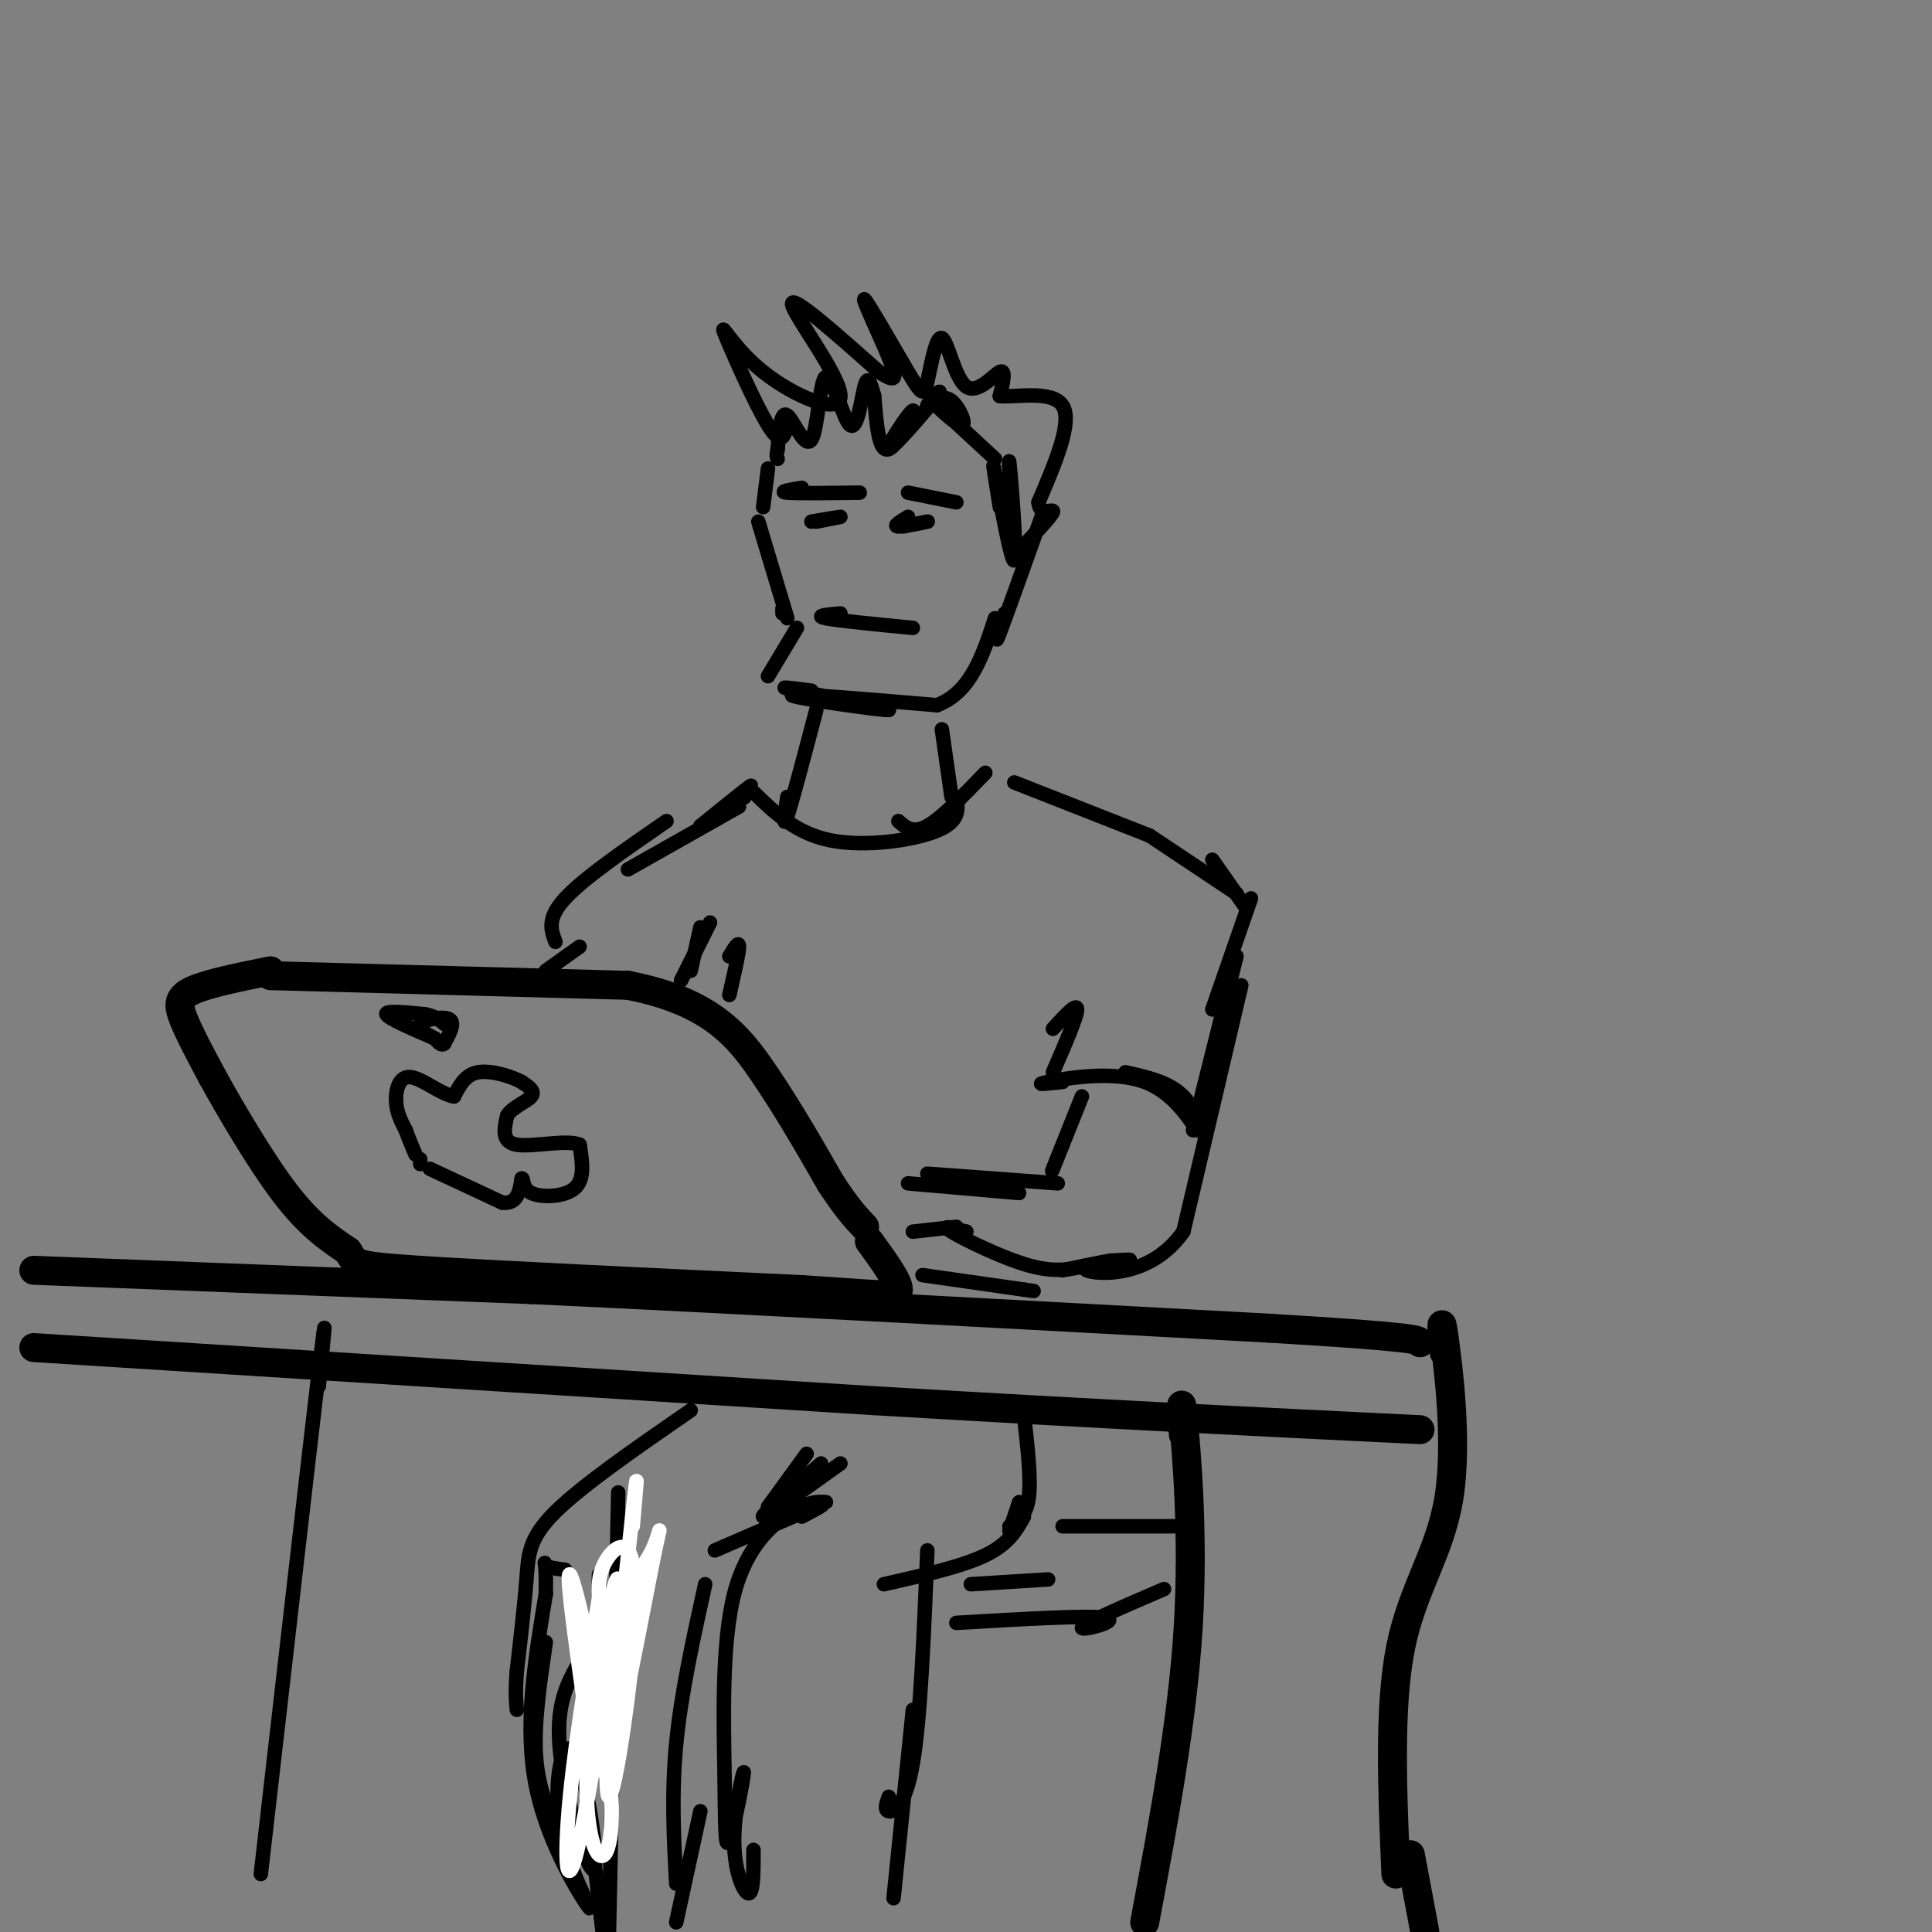 <svg viewBox='0 0 400 400' version='1.1' xmlns='http://www.w3.org/2000/svg' xmlns:xlink='http://www.w3.org/1999/xlink'><rect x="0" y="0" width="400" height="400" fill="#808080" stroke="none"/><g fill='none' stroke='rgb(0,0,0)' stroke-width='6' stroke-linecap='round' stroke-linejoin='round'><path d='M56,202c0.000,0.000 74.000,2.000 74,2'/><path d='M130,204c17.111,3.289 22.889,10.511 28,18c5.111,7.489 9.556,15.244 14,23'/><path d='M172,245c3.500,5.333 5.250,7.167 7,9'/><path d='M56,201c-6.400,1.289 -12.800,2.578 -16,4c-3.200,1.422 -3.200,2.978 -2,6c1.200,3.022 3.600,7.511 6,12'/><path d='M44,223c3.689,6.667 9.911,17.333 15,24c5.089,6.667 9.044,9.333 13,12'/><path d='M72,259c1.844,2.578 -0.044,3.022 15,4c15.044,0.978 47.022,2.489 79,4'/><path d='M166,267c17.000,1.067 20.000,1.733 20,0c0.000,-1.733 -3.000,-5.867 -6,-10'/></g>
<g fill='none' stroke='rgb(0,0,0)' stroke-width='3' stroke-linecap='round' stroke-linejoin='round'><path d='M89,242c0.000,0.000 15.000,7.000 15,7'/><path d='M104,249c3.167,0.333 3.583,-2.333 4,-5'/><path d='M108,244c0.548,-0.143 -0.083,2.000 2,3c2.083,1.000 6.881,0.857 9,-1c2.119,-1.857 1.560,-5.429 1,-9'/><path d='M120,237c-2.644,-1.133 -9.756,0.533 -13,0c-3.244,-0.533 -2.622,-3.267 -2,-6'/><path d='M105,231c0.889,-1.689 4.111,-2.911 5,-4c0.889,-1.089 -0.556,-2.044 -2,-3'/><path d='M108,224c-2.089,-1.133 -6.311,-2.467 -9,-2c-2.689,0.467 -3.844,2.733 -5,5'/><path d='M94,227c-2.607,-0.357 -6.625,-3.750 -9,-4c-2.375,-0.250 -3.107,2.643 -3,5c0.107,2.357 1.054,4.179 2,6'/><path d='M84,234c0.667,1.833 1.333,3.417 2,5'/><path d='M90,215c-1.956,-1.044 -3.911,-2.089 -3,-3c0.911,-0.911 4.689,-1.689 6,-1c1.311,0.689 0.156,2.844 -1,5'/><path d='M92,216c-0.500,0.667 -1.250,-0.167 -2,-1'/><path d='M87,240c0.000,0.000 0.000,1.000 0,1'/><path d='M90,215c-4.833,-2.083 -9.667,-4.167 -10,-5c-0.333,-0.833 3.833,-0.417 8,0'/><path d='M88,210c2.000,0.333 3.000,1.167 4,2'/></g>
<g fill='none' stroke='rgb(0,0,0)' stroke-width='6' stroke-linecap='round' stroke-linejoin='round'><path d='M7,263c0.000,0.000 103.000,4.000 103,4'/><path d='M110,267c42.667,2.000 97.833,5.000 153,8'/><path d='M263,275c30.667,1.833 30.833,2.417 31,3'/><path d='M299,280c-0.405,-4.357 -0.810,-8.714 0,-3c0.810,5.714 2.833,21.500 1,33c-1.833,11.500 -7.524,18.714 -10,31c-2.476,12.286 -1.738,29.643 -1,47'/><path d='M7,279c0.000,0.000 174.000,11.000 174,11'/><path d='M181,290c47.833,2.833 80.417,4.417 113,6'/><path d='M245,297c-0.311,-4.689 -0.622,-9.378 0,-3c0.622,6.378 2.178,23.822 1,43c-1.178,19.178 -5.089,40.089 -9,61'/><path d='M292,384c0.000,0.000 3.000,16.000 3,16'/></g>
<g fill='none' stroke='rgb(0,0,0)' stroke-width='3' stroke-linecap='round' stroke-linejoin='round'><path d='M238,173c0.000,0.000 18.000,12.000 18,12'/><path d='M251,178c0.000,0.000 7.000,10.000 7,10'/><path d='M259,186c0.000,0.000 -8.000,23.000 -8,23'/><path d='M256,198c0.000,0.000 -9.000,36.000 -9,36'/><path d='M257,204c0.000,0.000 -12.000,51.000 -12,51'/><path d='M245,255c-6.893,9.821 -18.125,8.875 -20,8c-1.875,-0.875 5.607,-1.679 8,-2c2.393,-0.321 -0.304,-0.161 -3,0'/><path d='M230,261c-2.167,0.333 -6.083,1.167 -10,2'/><path d='M227,262c0.000,0.000 0.100,0.100 0.1,0.1'/><path d='M225,262c-3.222,0.778 -6.444,1.556 -12,0c-5.556,-1.556 -13.444,-5.444 -16,-7c-2.556,-1.556 0.222,-0.778 3,0'/><path d='M200,255c0.333,0.000 -0.333,0.000 -1,0'/><path d='M191,264c0.000,0.000 21.000,3.000 21,3'/><path d='M212,267c3.500,0.500 1.750,0.250 0,0'/><path d='M198,254c0.000,0.000 -9.000,1.000 -9,1'/><path d='M188,245c0.000,0.000 23.000,2.000 23,2'/><path d='M192,243c0.000,0.000 27.000,2.000 27,2'/><path d='M220,224c-3.195,0.351 -6.389,0.702 -3,0c3.389,-0.702 13.362,-2.456 20,0c6.638,2.456 9.941,9.123 11,10c1.059,0.877 -0.126,-4.035 -3,-7c-2.874,-2.965 -7.437,-3.982 -12,-5'/><path d='M224,227c-2.667,6.667 -5.333,13.333 -6,15c-0.667,1.667 0.667,-1.667 2,-5'/><path d='M218,222c2.500,-5.750 5.000,-11.500 5,-13c0.000,-1.500 -2.500,1.250 -5,4'/><path d='M238,173c0.000,0.000 -28.000,-11.000 -28,-11'/><path d='M204,160c-4.500,4.667 -9.000,9.333 -12,11c-3.000,1.667 -4.500,0.333 -6,-1'/><path d='M198,165c0.400,2.511 0.800,5.022 -4,7c-4.800,1.978 -14.800,3.422 -22,2c-7.200,-1.422 -11.600,-5.711 -16,-10'/><path d='M154,165c0.000,0.000 0.100,0.100 0.1,0.1'/><path d='M153,165c1.667,-1.500 3.333,-3.000 2,-2c-1.333,1.000 -5.667,4.500 -10,8'/><path d='M153,167c0.000,0.000 -23.000,13.000 -23,13'/><path d='M138,170c-8.583,5.917 -17.167,11.833 -21,16c-3.833,4.167 -2.917,6.583 -2,9'/><path d='M147,191c0.000,0.000 -6.000,12.000 -6,12'/><path d='M151,198c1.000,-1.667 2.000,-3.333 2,-2c0.000,1.333 -1.000,5.667 -2,10'/><path d='M145,192c0.000,0.000 -2.000,9.000 -2,9'/><path d='M120,196c0.000,0.000 -7.000,5.000 -7,5'/><path d='M169,147c-2.500,9.500 -5.000,19.000 -6,22c-1.000,3.000 -0.500,-0.500 0,-4'/><path d='M195,151c0.000,0.000 2.000,14.000 2,14'/><path d='M168,143c-4.190,-0.554 -8.381,-1.107 -3,0c5.381,1.107 20.333,3.875 19,4c-1.333,0.125 -18.952,-2.393 -20,-3c-1.048,-0.607 14.476,0.696 30,2'/><path d='M194,146c7.000,-2.667 9.500,-10.333 12,-18'/><path d='M159,140c0.000,0.000 6.000,-10.000 6,-10'/><path d='M157,108c0.000,0.000 6.000,20.000 6,20'/><path d='M162,127c0.000,0.000 0.000,-1.000 0,-1'/><path d='M159,97c0.000,0.000 -1.000,8.000 -1,8'/><path d='M216,106c-3.833,10.750 -7.667,21.500 -9,25c-1.333,3.500 -0.167,-0.250 1,-4'/><path d='M210,114c-0.661,-10.446 -1.321,-20.893 -1,-18c0.321,2.893 1.625,19.125 1,20c-0.625,0.875 -3.179,-13.607 -4,-18c-0.821,-4.393 0.089,1.304 1,7'/><path d='M206,95c-5.667,-5.256 -11.333,-10.512 -12,-11c-0.667,-0.488 3.667,3.792 5,4c1.333,0.208 -0.333,-3.655 -2,-5c-1.667,-1.345 -3.333,-0.173 -5,1'/><path d='M192,84c0.386,-1.139 3.852,-4.488 2,-2c-1.852,2.488 -9.022,10.811 -10,11c-0.978,0.189 4.237,-7.757 5,-8c0.763,-0.243 -2.925,7.216 -5,8c-2.075,0.784 -2.538,-5.108 -3,-11'/><path d='M181,82c-0.809,-2.867 -1.330,-4.533 -2,-2c-0.670,2.533 -1.489,9.267 -3,8c-1.511,-1.267 -3.714,-10.536 -5,-10c-1.286,0.536 -1.654,10.875 -3,13c-1.346,2.125 -3.670,-3.964 -5,-5c-1.330,-1.036 -1.665,2.982 -2,7'/><path d='M161,93c-0.333,1.500 -0.167,1.750 0,2'/><path d='M163,88c-0.588,2.307 -1.175,4.615 -4,0c-2.825,-4.615 -7.887,-16.151 -9,-19c-1.113,-2.849 1.722,2.989 8,8c6.278,5.011 15.998,9.195 16,5c0.002,-4.195 -9.714,-16.770 -10,-19c-0.286,-2.230 8.857,5.885 18,14'/><path d='M182,77c3.672,2.436 3.854,1.525 2,-3c-1.854,-4.525 -5.742,-12.666 -5,-12c0.742,0.666 6.116,10.138 9,15c2.884,4.862 3.278,5.112 4,2c0.722,-3.112 1.771,-9.587 3,-9c1.229,0.587 2.639,8.235 5,10c2.361,1.765 5.675,-2.353 7,-3c1.325,-0.647 0.663,2.176 0,5'/><path d='M207,82c3.111,0.333 10.889,-1.333 13,2c2.111,3.333 -1.444,11.667 -5,20'/><path d='M215,104c0.244,3.156 3.356,1.044 3,2c-0.356,0.956 -4.178,4.978 -8,9'/><path d='M174,127c-2.750,0.250 -5.500,0.500 -3,1c2.500,0.500 10.250,1.250 18,2'/><path d='M169,108c2.583,-0.500 5.167,-1.000 5,-1c-0.167,0.000 -3.083,0.500 -6,1'/><path d='M188,107c-1.622,0.978 -3.244,1.956 -2,2c1.244,0.044 5.356,-0.844 6,-1c0.644,-0.156 -2.178,0.422 -5,1'/><path d='M166,101c-2.500,0.417 -5.000,0.833 -3,1c2.000,0.167 8.500,0.083 15,0'/><path d='M188,102c0.000,0.000 10.000,2.000 10,2'/><path d='M66,287c1.000,-9.917 2.000,-19.833 0,-3c-2.000,16.833 -7.000,60.417 -12,104'/><path d='M212,293c0.750,6.583 1.500,13.167 1,17c-0.500,3.833 -2.250,4.917 -4,6'/><path d='M211,311c0.000,0.000 -2.000,6.000 -2,6'/><path d='M212,314c-1.583,2.833 -3.167,5.667 -8,8c-4.833,2.333 -12.917,4.167 -21,6'/><path d='M217,327c0.000,0.000 -16.000,1.000 -16,1'/><path d='M192,321c-0.711,17.400 -1.422,34.800 -3,44c-1.578,9.200 -4.022,10.200 -5,10c-0.978,-0.200 -0.489,-1.600 0,-3'/><path d='M189,354c0.000,0.000 -4.000,39.000 -4,39'/><path d='M171,311c-1.660,-0.108 -3.321,-0.215 -7,2c-3.679,2.215 -9.378,6.754 -12,17c-2.622,10.246 -2.167,26.200 -2,37c0.167,10.800 0.045,16.446 1,14c0.955,-2.446 2.988,-12.986 3,-14c0.012,-1.014 -1.997,7.496 -2,14c-0.003,6.504 1.999,11.001 3,11c1.001,-0.001 1.000,-4.501 1,-9'/><path d='M128,309c0.000,0.000 -2.000,95.000 -2,95'/><path d='M125,402c0.000,0.000 -2.000,-17.000 -2,-17'/><path d='M124,345c0.000,0.000 0.000,-19.000 0,-19'/><path d='M143,292c-11.200,7.733 -22.400,15.467 -28,21c-5.600,5.533 -5.600,8.867 -6,14c-0.400,5.133 -1.200,12.067 -2,19'/><path d='M107,346c-0.333,4.500 -0.167,6.250 0,8'/><path d='M113,340c-1.267,8.600 -2.533,17.200 -2,24c0.533,6.800 2.867,11.800 4,13c1.133,1.200 1.067,-1.400 1,-4'/><path d='M120,344c-2.561,4.509 -5.121,9.018 -4,19c1.121,9.982 5.925,25.438 7,24c1.075,-1.438 -1.579,-19.769 -4,-24c-2.421,-4.231 -4.608,5.639 -3,15c1.608,9.361 7.010,18.213 6,17c-1.010,-1.213 -8.431,-12.489 -11,-25c-2.569,-12.511 -0.284,-26.255 2,-40'/><path d='M113,330c0.133,-7.600 -0.533,-6.600 0,-6c0.533,0.600 2.267,0.800 4,1'/><path d='M146,328c-2.500,11.333 -5.000,22.667 -6,33c-1.000,10.333 -0.500,19.667 0,29'/><path d='M145,375c0.000,0.000 -5.000,23.000 -5,23'/><path d='M148,321c9.000,-3.917 18.000,-7.833 21,-9c3.000,-1.167 0.000,0.417 -3,2'/><path d='M170,303c-6.333,5.500 -12.667,11.000 -12,11c0.667,0.000 8.333,-5.500 16,-11'/><path d='M167,301c0.000,0.000 -8.000,11.000 -8,11'/><path d='M198,336c14.022,-0.822 28.044,-1.644 31,-1c2.956,0.644 -5.156,2.756 -5,2c0.156,-0.756 8.578,-4.378 17,-8'/><path d='M220,316c0.000,0.000 23.000,0.000 23,0'/></g>
<g fill='none' stroke='rgb(255,255,255)' stroke-width='3' stroke-linecap='round' stroke-linejoin='round'><path d='M131,316c0.682,-7.643 1.365,-15.285 0,-3c-1.365,12.285 -4.777,44.498 -4,47c0.777,2.502 5.743,-24.705 8,-36c2.257,-11.295 1.803,-6.677 0,-3c-1.803,3.677 -4.956,6.414 -7,18c-2.044,11.586 -2.979,32.022 -2,33c0.979,0.978 3.871,-17.501 5,-30c1.129,-12.499 0.496,-19.019 -1,-21c-1.496,-1.981 -3.856,0.577 -5,3c-1.144,2.423 -1.072,4.712 -1,7'/><path d='M124,331c-1.478,8.863 -4.672,27.520 -6,41c-1.328,13.480 -0.788,21.782 2,9c2.788,-12.782 7.824,-46.649 8,-53c0.176,-6.351 -4.508,14.815 -6,30c-1.492,15.185 0.208,24.390 2,26c1.792,1.610 3.675,-4.374 2,-19c-1.675,-14.626 -6.907,-37.893 -8,-39c-1.093,-1.107 1.954,19.947 5,41'/></g>
</svg>